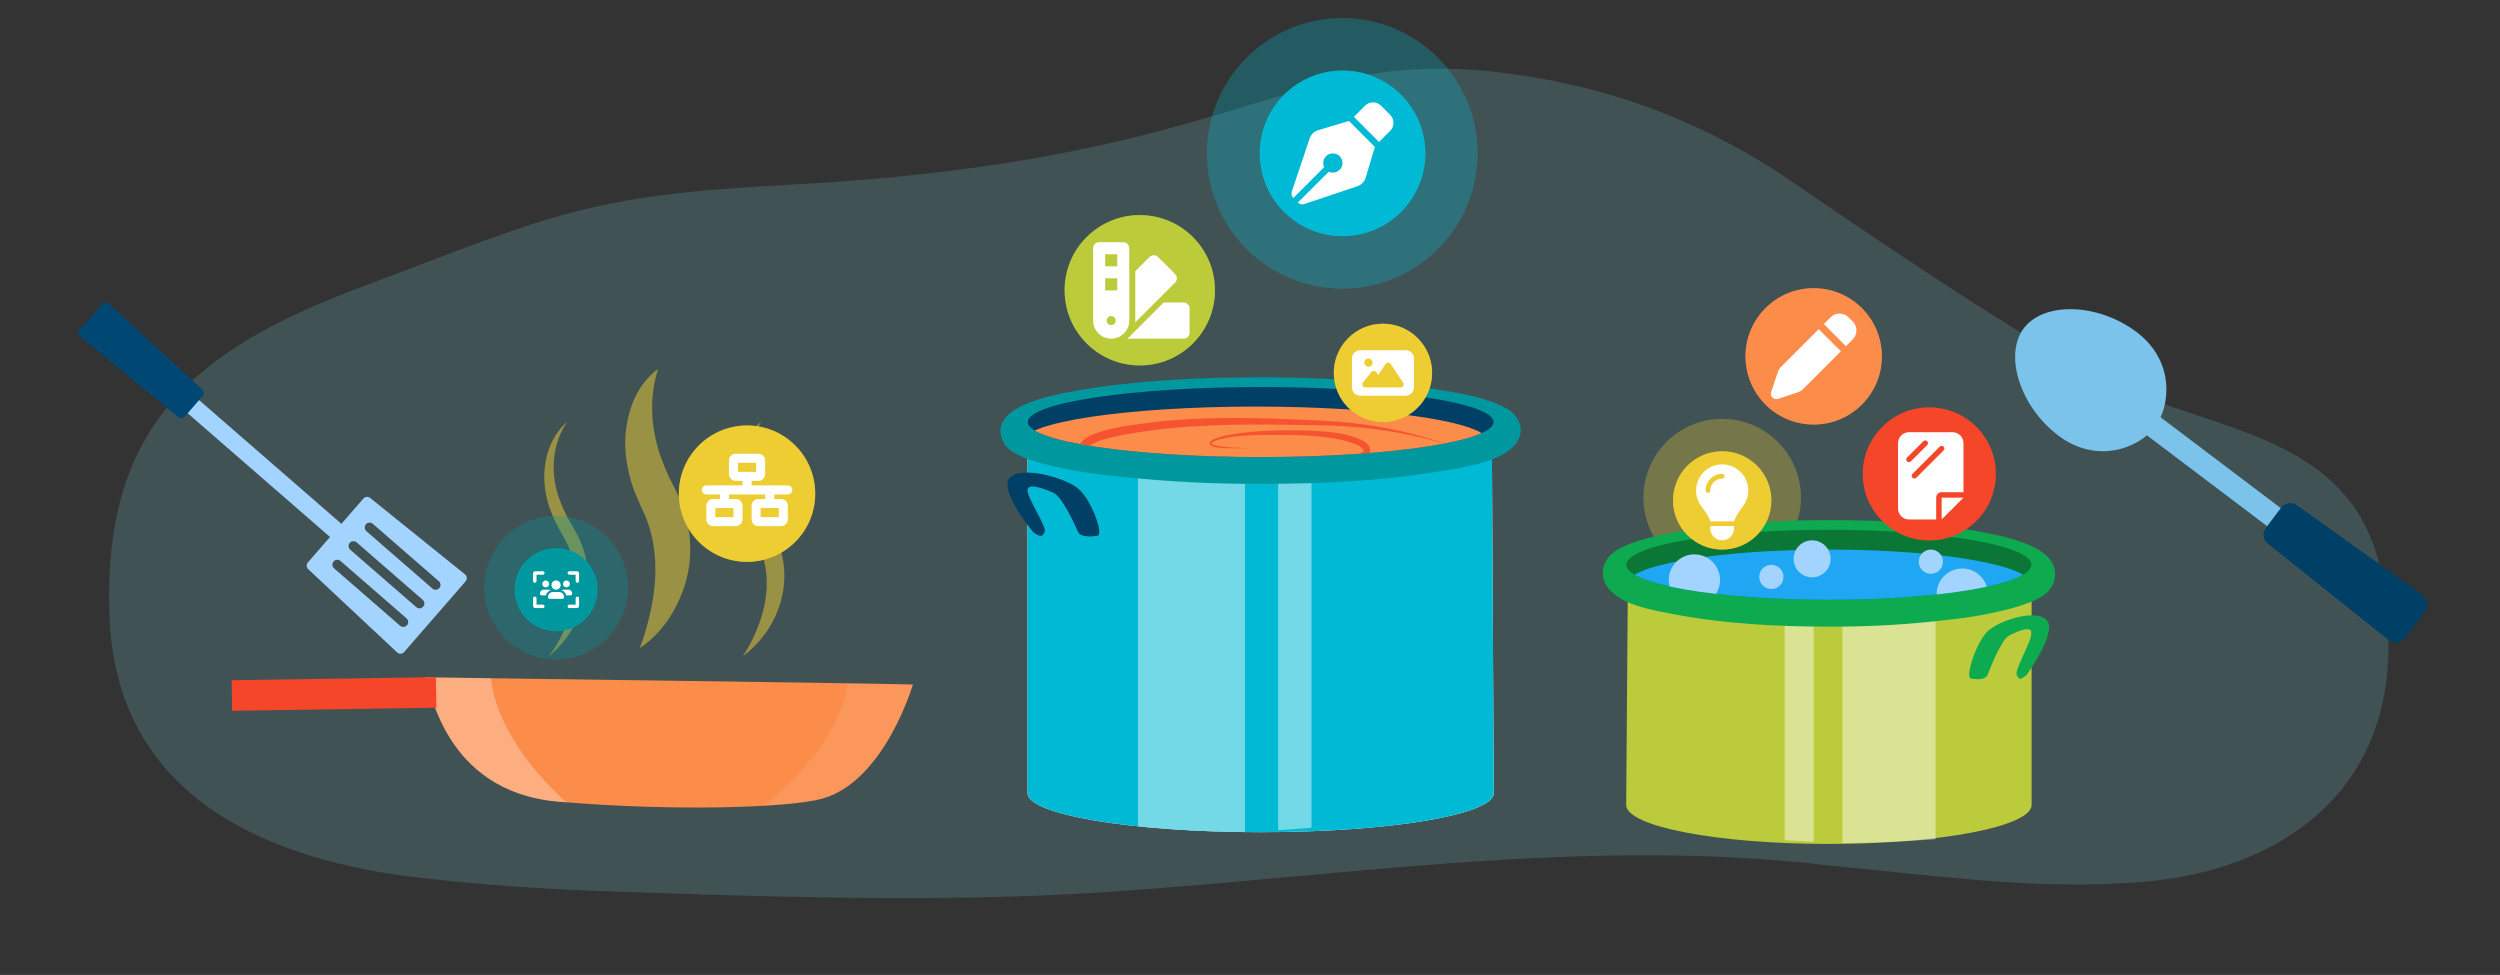 <?xml version="1.0" encoding="UTF-8"?>
<svg id="Layer_1" data-name="Layer 1" xmlns="http://www.w3.org/2000/svg" xmlns:xlink="http://www.w3.org/1999/xlink" viewBox="0 0 1144.94 446.5">
  <rect x="0" y="0" width="1144.94" height="446.5" fill="#333333" stroke="none"/>
  <defs>
    <style>
      .cls-1 {
        fill: none;
      }

      .cls-2, .cls-3, .cls-4, .cls-5, .cls-6, .cls-7, .cls-8, .cls-9 {
        isolation: isolate;
      }

      .cls-2, .cls-10, .cls-11 {
        fill: #bccb3b;
      }

      .cls-12, .cls-3 {
        fill: #0daa50;
      }

      .cls-13, .cls-6, .cls-14 {
        fill: #00989f;
      }

      .cls-15 {
        fill: #004774;
      }

      .cls-16 {
        opacity: .45;
      }

      .cls-16, .cls-17, .cls-8, .cls-9 {
        fill: #fff;
      }

      .cls-4, .cls-18 {
        fill: #004066;
      }

      .cls-19 {
        fill: #1fa7f4;
      }

      .cls-20, .cls-21, .cls-22 {
        fill: #edcd32;
      }

      .cls-23, .cls-24, .cls-7 {
        fill: #00b9d4;
      }

      .cls-25 {
        clip-path: url(#clippath-1);
      }

      .cls-26 {
        clip-path: url(#clippath-3);
      }

      .cls-27 {
        clip-path: url(#clippath-2);
      }

      .cls-28, .cls-29 {
        fill: #f54629;
      }

      .cls-5, .cls-30, .cls-31 {
        fill: #fc8c4a;
      }

      .cls-32 {
        fill: #a3d4ff;
      }

      .cls-29, .cls-11, .cls-24, .cls-14, .cls-21, .cls-31 {
        opacity: .42;
      }

      .cls-33 {
        fill: #0a7736;
      }

      .cls-34 {
        fill: #7bc3ea;
      }

      .cls-35 {
        opacity: .8;
      }

      .cls-36 {
        opacity: .51;
      }

      .cls-37, .cls-22 {
        opacity: .3;
      }

      .cls-38 {
        fill: #79cedc;
        opacity: .2;
      }

      .cls-39 {
        clip-path: url(#clippath);
      }

      .cls-8 {
        opacity: .1;
      }

      .cls-9 {
        opacity: .3;
      }
    </style>
    <clipPath id="clippath">
      <path class="cls-5" d="M194.82,310.2c2.1,3.3,7.91,52.43,60.95,56.95,53.04,4.52,105.53,2.82,120.73-1.38,28.63-7.91,41.57-52.26,41.57-52.26-3-.36-223.26-3.31-223.26-3.31h0Z"/>
    </clipPath>
    <clipPath id="clippath-1">
      <path class="cls-1" d="M683.22,199.03h-212.64v164.2c0,9.88,47.79,17.89,106.77,17.89s106.77-8.01,106.77-17.89l-.9-164.2Z"/>
    </clipPath>
    <clipPath id="clippath-2">
      <ellipse class="cls-18" cx="577.35" cy="193.29" rx="106.66" ry="16.04"/>
    </clipPath>
    <clipPath id="clippath-3">
      <ellipse class="cls-33" cx="837.58" cy="258.66" rx="92.74" ry="16.04"/>
    </clipPath>
  </defs>
  <path class="cls-38" d="M938.5,160.09c10.86,6.34,21.95,12.12,33.42,17.15,37.18,17.61,86.63,21.52,109.27,59.7,8.79,15.28,11.73,33.51,12.42,51.2,4.12,73.79-48.78,110.86-113.43,115.84-47.66,3.83-95.27-3.15-142.68-7.64-115.81-13.75-231.52,6.78-347.43,13.19-74.17,3.68-148.47.85-222.66-1.73-22.47-1.01-44.92-2.46-67.29-4.96-68-6.46-142.95-31.64-149.65-114.4-5.72-93.29,38.7-128.63,116.29-157.47,86.97-32.81,102.08-41.49,194.36-46.35,225.46-11.88,228.32-72.46,353.18-46.96,38.16,7.79,74.43,23.54,106.93,45.89,34.59,23.79,84.24,57.24,117.26,76.54Z"/>
  <g class="cls-36">
    <path class="cls-20" d="M259.75,193.13c-6.66,9.88-7.72,22.37-4.23,33.49,1.07,3.27,2.4,6.45,3.95,9.54,1.99,3.59,4.49,7.54,6.14,11.3,8.38,18.61,1.02,40.44-14.2,53.08,11.3-15.58,16.86-36.34,7.18-53.72-.54-.95-2.05-3.7-2.6-4.7-1.09-1.96-2.52-4.76-3.26-6.85-6-13.9-4.59-31.91,7.03-42.13h0Z"/>
  </g>
  <g class="cls-37">
    <circle class="cls-13" cx="254.68" cy="269.16" r="32.87"/>
    <circle class="cls-14" cx="254.68" cy="269.16" r="32.87"/>
  </g>
  <circle class="cls-22" cx="788.72" cy="227.91" r="36.07"/>
  <g class="cls-37">
    <circle class="cls-23" cx="614.7" cy="70.23" r="61.94"/>
    <circle class="cls-24" cx="614.7" cy="70.23" r="61.94"/>
  </g>
  <g>
    <g>
      <path class="cls-5" d="M194.82,310.2c2.1,3.3,7.91,52.43,60.95,56.95,53.04,4.52,105.53,2.82,120.73-1.38,28.63-7.91,41.57-52.26,41.57-52.26-3-.36-223.26-3.31-223.26-3.31h0Z"/>
      <g class="cls-39">
        <path class="cls-9" d="M183.94,306.75s21.84,61.04,80.97,65.36c0,0-38.27-29.06-40.41-64.65l-40.56-.71h0Z"/>
        <path class="cls-8" d="M428.96,313.29s-25.75,59.5-85.03,59.98c0,0,40.07-26.52,44.51-61.9l40.52,1.91h0Z"/>
      </g>
    </g>
    <rect class="cls-28" x="106.17" y="310.83" width="93.55" height="14" transform="translate(-4.79 2.35) rotate(-.87)"/>
  </g>
  <g>
    <rect class="cls-32" x="115.08" y="162.44" width="7.97" height="100.69" rx="2.23" ry="2.23" transform="translate(-119.64 163.02) rotate(-49)"/>
    <path class="cls-32" d="M166.44,228.32l-25.44,29.26c-.79.91-.72,2.27.16,3.09l40.71,38.11c.92.86,2.38.79,3.21-.16l28.16-32.39c.83-.95.7-2.41-.28-3.2l-43.43-34.98c-.93-.75-2.3-.63-3.08.27ZM186.4,286.34h-.01c-.81.94-2.22,1.04-3.15.23l-30.24-26.29c-.93-.81-1.03-2.22-.22-3.15h.01c.81-.94,2.22-1.04,3.15-.23l30.24,26.29c.93.81,1.03,2.22.22,3.15ZM193.8,277.84h0c-.81.93-2.22,1.03-3.15.22l-30.24-26.29c-.93-.81-1.03-2.22-.22-3.15h0c.81-.93,2.22-1.03,3.15-.22l30.24,26.29c.93.81,1.03,2.22.22,3.15ZM201.19,269.33h0c-.81.93-2.22,1.03-3.15.22l-30.24-26.29c-.93-.81-1.03-2.22-.22-3.15h0c.81-.93,2.22-1.03,3.15-.22l30.24,26.29c.93.81,1.03,2.22.22,3.15Z"/>
    <path class="cls-15" d="M92.77,181.39l-8.12,9.34c-.79.91-2.17,1.03-3.1.26l-44.72-36.82c-.97-.8-1.09-2.24-.27-3.19l10.16-11.69c.82-.95,2.27-1.03,3.19-.18l42.68,39.17c.89.82.97,2.19.18,3.11Z"/>
  </g>
  <g class="cls-36">
    <path class="cls-20" d="M348.6,193.13c-7.22,12.16-6.63,27.08-.54,39.39.78,1.8,2.11,4.29,3.16,5.99.61,1.1,2.15,3.76,2.76,4.83,10.94,19.89,3.98,43.92-13.73,57.2,10.58-16.59,15.61-37.17,5.16-54.52-.96-1.67-2.59-4.82-3.55-6.65-2.14-4.73-3.84-9.75-4.47-14.93-1.61-11.37,1.97-24.09,11.21-31.31h0Z"/>
  </g>
  <g class="cls-36">
    <path class="cls-20" d="M301.38,168.98c-4.13,13.08-3.33,26.1.73,38.8,1.18,3.43,2.67,7.15,4.17,10.5,1.08,1.98,2.53,5.04,3.56,7.09,6.62,12.81,8.16,28.5,3.9,42.23-3.6,11.56-10.58,22.45-20.71,29.24,7.47-20.56,10.88-43.87,1.01-63.76-1.08-2.46-2.59-5.8-3.58-8.26-2.4-6.67-3.91-13.66-4.13-20.77-.14-13.02,4.19-27.22,15.05-35.08h0Z"/>
  </g>
  <g id="freepik--cooking-pots--inject-66">
    <path class="cls-17" d="M683.22,199.03h-212.64v164.2c0,9.88,47.79,17.89,106.77,17.89s106.77-8.01,106.77-17.89l-.9-164.2Z"/>
    <g class="cls-25">
      <g>
        <path class="cls-7" d="M683.22,199.03h-212.64v164.2c0,9.88,47.79,17.89,106.77,17.89s106.77-8.01,106.77-17.89l-.9-164.2Z"/>
        <path class="cls-16" d="M521.15,199.03v179.41c16.25,1.62,32.63,2.5,49.04,2.64v-182.04h-49.04Z"/>
        <path class="cls-16" d="M585.36,199.03v181.15c5.31-.31,10.41-.68,15.28-1.11v-180.04h-15.28Z"/>
      </g>
    </g>
    <path class="cls-1" d="M683.22,199.03h-212.64v164.2c0,9.88,47.79,17.89,106.77,17.89s106.77-8.01,106.77-17.89l-.9-164.2Z"/>
    <path class="cls-6" d="M577.35,172.81c-27.47,0-55.5,1.27-82.31,5.77-14.98,2.53-42.27,7.87-35.92,23.15,2.84,6.82,14,9.45,22.51,11.61,10.53,2.39,21.36,4.09,32.34,5.06,20.96,2.22,42.13,3.29,63.32,3.2,27.49,0,55.54-1.27,82.36-5.79,10.92-1.82,24.43-3.8,32.07-10.08,6.82-5.39,6.17-13.66-1.45-18.48-.24-.15-.48-.3-.73-.44-9.04-4.85-21.59-6.88-32.42-8.6-17.3-2.61-34.87-4.22-52.53-4.82-9.04-.39-18.11-.59-27.23-.59Z"/>
    <g>
      <ellipse class="cls-18" cx="577.35" cy="193.29" rx="106.66" ry="16.04"/>
      <g class="cls-27">
        <ellipse class="cls-30" cx="575.09" cy="202.24" rx="106.66" ry="16.04"/>
        <g class="cls-35">
          <path class="cls-28" d="M662.19,203.3c-12.33-3.54-24.92-6.06-37.64-7.34-12.73-1.34-25.55-1.23-38.33-1.45-19.18-.22-38.35.03-57.37,2.41-6.3.8-12.63,1.81-18.77,3.16-3.03.59-5.99,1.57-8.77,2.79-1.17.46-2.69,1.49-3.23,2.29.02-.11-.06-.31-.04-.26,2.55,1.82,6.83,2.07,10.02,2.55,9.39,1.05,19.18.92,28.64,1.21,19.21.59,38.43,2.34,57.59,2.5,6.3-.02,12.69.14,18.92-.81,3.83-.71,7.92-1.2,10.97-3.5,0,0,.21-.25.21-.25.08-.15.14-.23.12-.29-.07-.8-1.46-1.67-2.25-2.2,0,0,.12.06.12.06-3.17-1.55-6.67-2.5-10.23-3.17-10.86-1.89-22.03-1.87-33.06-1.82-3.71.04-7.38.18-11.06.52-5.36.24-22.41,3.68-6.36,5.04,3.69.33,7.4.37,11.11.54-3.71.01-7.42.15-11.15,0-2.32-.21-4.87-.02-7.01-1.2-2.86-2.73,6.09-4.51,7.72-4.85,12.88-2.33,26-2.35,39.06-1.95,7.54.39,15.23,1.04,22.26,4.25,5.09,2.75,5.35,6.97-.26,9.41-6.26,2.58-12.82,3.36-19.44,3.57-16.07.6-32.21-.27-48.19-1.1-7.95-.41-16.03-.77-23.98-.91-8.02-.1-16.18-.22-24.17-1.14-3.4-.45-6.61-.83-9.92-2.17-.86-.41-1.8-.79-2.75-1.96-2.51-3.5,1.92-6.72,4.77-7.89,9.08-3.87,19.07-4.7,28.71-6.02,6.41-.74,12.85-1.24,19.29-1.52,19.31-.85,38.55-.06,57.8.84,19.25.89,38.48,4.37,56.68,10.65h0Z"/>
        </g>
      </g>
    </g>
    <path class="cls-4" d="M473.18,243.7s-15.63-18.72-10.92-24.7c4.72-5.97,25.87-.42,31.9,5.11,6.03,5.53,11.44,20.85,8.43,21.27s-7.82.85-9.04-2.11-7.21-15.74-10.92-17.46-12.03-5.09-12.03-1.27,9.04,16.98,7.82,19.14-1.62,2.56-5.24.02Z"/>
  </g>
  <g id="freepik--cooking-pots--inject-66-2" data-name="freepik--cooking-pots--inject-66">
    <path class="cls-1" d="M744.75,428.61c0,9.88,41.56,17.89,92.84,17.89s92.84-8.01,92.84-17.89v-164.2s-184.89,0-184.89,0l-.78,164.2Z"/>
    <g>
      <path class="cls-2" d="M744.75,368.61c0,9.88,41.56,17.89,92.84,17.89s92.84-8.01,92.84-17.89v-104.2s-184.89,0-184.89,0l-.78,104.2Z"/>
      <path class="cls-16" d="M843.81,264.41v121.68c14.27-.09,28.51-.68,42.64-1.76v-119.92s-42.64,0-42.64,0Z"/>
      <path class="cls-16" d="M817.33,264.41v120.34c4.24.29,8.67.54,13.29.74v-121.09s-13.29,0-13.29,0Z"/>
    </g>
    <path class="cls-1" d="M744.75,368.61c0,9.88,41.56,17.89,92.84,17.89s92.84-8.01,92.84-17.89v-104.2s-184.89,0-184.89,0l-.78,104.2Z"/>
    <path class="cls-3" d="M813.91,238.77c-15.36.6-30.64,2.21-45.68,4.82-9.42,1.71-20.33,3.75-28.19,8.6-.22.14-.43.29-.64.44-6.63,4.82-7.19,13.1-1.26,18.48,6.64,6.28,18.4,8.26,27.89,10.08,23.31,4.52,47.71,5.79,71.61,5.79,18.43.09,36.83-.98,55.06-3.2,9.55-.97,18.96-2.67,28.12-5.06,7.4-2.16,17.11-4.78,19.57-11.61,5.52-15.28-18.21-20.62-31.23-23.15-23.31-4.51-47.69-5.77-71.57-5.77-7.92,0-15.81.2-23.67.59Z"/>
    <g>
      <ellipse class="cls-33" cx="837.58" cy="258.66" rx="92.74" ry="16.04"/>
      <g class="cls-26">
        <ellipse class="cls-19" cx="837.58" cy="267.74" rx="92.74" ry="16.04"/>
        <circle class="cls-32" cx="776" cy="265.62" r="11.74"/>
        <circle class="cls-32" cx="898.66" cy="272.1" r="11.74"/>
        <circle class="cls-32" cx="829.91" cy="255.93" r="8.47"/>
        <circle class="cls-32" cx="811.24" cy="264.21" r="5.55"/>
        <circle class="cls-32" cx="884.29" cy="257.25" r="5.55"/>
      </g>
    </g>
    <ellipse class="cls-1" cx="837.62" cy="258.66" rx="92.74" ry="16.04"/>
    <path class="cls-12" d="M923.6,309.06c-1.06-2.16,6.8-15.31,6.8-19.14s-7.23-.45-10.46,1.27-8.43,14.49-9.49,17.46-5.24,2.53-7.86,2.11,2.09-15.74,7.33-21.27,23.64-11.08,27.74-5.11c4.1,5.97-9.49,24.7-9.49,24.7-3.15,2.55-3.49,2.15-4.56-.02Z"/>
  </g>
  <g>
    <circle class="cls-20" cx="633.36" cy="170.77" r="22.52"/>
    <circle class="cls-21" cx="633.36" cy="170.77" r="22.52"/>
  </g>
  <circle class="cls-20" cx="788.72" cy="229.18" r="22.52"/>
  <circle class="cls-21" cx="788.72" cy="229.18" r="22.52"/>
  <g>
    <circle class="cls-30" cx="830.62" cy="163.2" r="31.23"/>
    <circle class="cls-31" cx="830.62" cy="163.2" r="31.23"/>
  </g>
  <g>
    <circle class="cls-28" cx="883.57" cy="217.03" r="30.46"/>
    <circle class="cls-29" cx="883.57" cy="217.03" r="30.46"/>
  </g>
  <g>
    <circle class="cls-13" cx="254.68" cy="270.05" r="19"/>
    <circle class="cls-14" cx="254.68" cy="270.05" r="19"/>
  </g>
  <g>
    <circle class="cls-20" cx="342.13" cy="226.09" r="31.23"/>
    <circle class="cls-21" cx="342.13" cy="226.09" r="31.23"/>
  </g>
  <g>
    <circle class="cls-10" cx="521.99" cy="132.93" r="34.43"/>
    <circle class="cls-11" cx="521.99" cy="132.93" r="34.43"/>
  </g>
  <g>
    <circle class="cls-23" cx="614.85" cy="70.23" r="37.92"/>
    <circle class="cls-24" cx="614.85" cy="70.23" r="37.92"/>
  </g>
  <path class="cls-17" d="M625.17,48.38l-5.12,5.13,11.51,11.51,5.12-5.12c2.01-2.01,2.01-5.27,0-7.28l-4.23-4.24c-2.01-2.01-5.27-2.01-7.28,0h0ZM617.78,55.4l-.85.26-13.25,3.97c-1.83.55-3.28,1.95-3.89,3.77l-8.15,24.29c-.35,1.04-.09,2.2.67,2.98l14.12-14.11c-.28-.58-.43-1.22-.43-1.9,0-2.44,1.98-4.41,4.41-4.41s4.41,1.98,4.41,4.41-1.98,4.41-4.41,4.41c-.68,0-1.32-.16-1.9-.43l-14.12,14.12c.79.76,1.94,1.03,2.98.67l24.3-8.15c1.81-.61,3.22-2.06,3.77-3.89l3.97-13.25.25-.85-11.89-11.9Z"/>
  <rect class="cls-34" x="1004.44" y="160.05" width="10.37" height="105.54" rx="5.19" ry="5.19" transform="translate(231.23 890.11) rotate(-52.93)"/>
  <path class="cls-34" d="M942.69,199.49c-17.57-13.27-25.07-36.93-15.82-49.18,9.26-12.25,34.07-11.51,51.64,1.76,17.57,13.27,15.65,33.86,8.33,43.55-7.32,9.69-26.62,17.12-44.15,3.87Z"/>
  <path class="cls-18" d="M1037.71,241.76l7.04-9.32c1.69-2.24,4.87-2.73,7.15-1.09l57.68,41.19c2.38,1.7,2.88,5.02,1.12,7.35l-9.34,12.36c-1.76,2.33-5.09,2.75-7.38.93l-55.39-44.23c-2.2-1.75-2.6-4.94-.9-7.18Z"/>
  <path class="cls-17" d="M500.61,113.68c0-1.53,1.23-2.76,2.76-2.76h11.05c1.53,0,2.76,1.23,2.76,2.76v33.14c0,4.57-3.71,8.28-8.28,8.28s-8.28-3.71-8.28-8.28v-33.14ZM519.91,147.67c.03-.28.03-.57.03-.85v-22.61l6.51-6.51c1.08-1.08,2.83-1.08,3.91,0l7.81,7.81c1.08,1.08,1.08,2.83,0,3.91l-18.26,18.25ZM516.39,155.1l16.57-16.57h9.08c1.53,0,2.76,1.23,2.76,2.76v11.05c0,1.53-1.23,2.76-2.76,2.76h-25.65,0ZM511.66,116.44h-5.52v5.52h5.52v-5.52ZM506.14,127.48v5.52h5.52v-5.52h-5.52ZM508.9,148.89c1.14,0,2.07-.93,2.07-2.07s-.93-2.07-2.07-2.07-2.07.93-2.07,2.07.93,2.07,2.07,2.07Z"/>
  <g>
    <path class="cls-17" d="M788.72,212.68c-6.6,0-11.96,5.35-11.96,11.96,0,2.53.79,4.88,2.13,6.81.34.49.69.97,1.05,1.45,1.34,1.84,2.7,3.7,3.34,5.86h10.87c.65-2.16,2-4.01,3.34-5.85.35-.48.71-.96,1.05-1.45,1.34-1.94,2.13-4.28,2.13-6.81,0-6.61-5.35-11.96-11.96-11.96ZM788.72,219.2c-3,0-5.43,2.43-5.43,5.43,0,.6-.49,1.09-1.09,1.09s-1.09-.49-1.09-1.09c0-4.2,3.4-7.61,7.61-7.61.6,0,1.09.49,1.09,1.09s-.49,1.09-1.09,1.09Z"/>
    <path class="cls-17" d="M783.28,242.03c0,3,2.43,5.43,5.43,5.43s5.43-2.43,5.43-5.43v-1.09h-10.87v1.09Z"/>
  </g>
  <path class="cls-17" d="M643.77,160.4h-20.82c-2.09,0-3.79,1.7-3.79,3.79v13.25c0,2.09,1.7,3.79,3.79,3.79h20.82c2.09,0,3.79-1.7,3.79-3.79v-13.25c0-2.09-1.7-3.79-3.79-3.79ZM626.74,164.18c1.05,0,1.89.85,1.89,1.89s-.85,1.89-1.89,1.89-1.89-.85-1.89-1.89.85-1.89,1.89-1.89ZM642.66,176.68c-.25.46-.73.75-1.25.75h-16.09c-.54,0-1.04-.31-1.28-.8s-.17-1.08.17-1.5l3.79-4.73c.27-.34.67-.53,1.11-.53s.84.2,1.11.53l1.02,1.28,3.31-4.97c.27-.39.71-.63,1.18-.63s.92.24,1.18.63l5.68,8.52c.29.44.32.99.07,1.46Z"/>
  <path class="cls-17" d="M245.71,263.2h2.9c.44,0,.79-.35.79-.79s-.35-.79-.79-.79h-3.43c-.58,0-1.05.47-1.05,1.05v3.43c0,.44.35.79.79.79s.79-.35.79-.79v-2.9ZM249.92,269c.87,0,1.58-.71,1.58-1.58s-.71-1.58-1.58-1.58-1.58.71-1.58,1.58.71,1.58,1.58,1.58ZM249.04,270.05c-.97,0-1.76.79-1.76,1.76,0,.48.39.88.88.88h1.85c.26-1.12,1.08-2.03,2.15-2.43-.25-.14-.53-.21-.83-.21h-2.29ZM261.17,272.69c.48,0,.88-.39.88-.88,0-.97-.79-1.76-1.76-1.76h-2.28c-.3,0-.59.08-.83.21,1.07.39,1.88,1.3,2.15,2.43h1.85,0ZM258.22,272.69c-.28-.8-.99-1.4-1.84-1.55-.13-.02-.26-.03-.4-.03h-2.64c-.14,0-.27,0-.4.03-.86.14-1.56.75-1.84,1.55-.09.25-.14.51-.14.79,0,.44.35.79.79.79h5.8c.44,0,.79-.35.79-.79,0-.28-.05-.54-.14-.79ZM259.41,269c.87,0,1.58-.71,1.58-1.58s-.71-1.58-1.58-1.58h0c-.87,0-1.58.71-1.58,1.58s.71,1.58,1.58,1.58ZM256.78,267.94c0-1.16-.94-2.11-2.11-2.11s-2.11.94-2.11,2.11.94,2.11,2.11,2.11,2.11-.94,2.11-2.11ZM260.73,263.2h2.9v2.9c0,.44.35.79.79.79s.79-.35.79-.79v-3.43c0-.58-.47-1.05-1.05-1.05h-3.43c-.44,0-.79.35-.79.79s.35.79.79.79ZM245.71,276.91v-2.9c0-.44-.35-.79-.79-.79s-.79.35-.79.79v3.43c0,.58.47,1.05,1.05,1.05h3.43c.44,0,.79-.35.79-.79s-.35-.79-.79-.79h-2.9ZM260.73,276.91c-.44,0-.79.35-.79.79s.35.79.79.79h3.43c.58,0,1.05-.47,1.05-1.05v-3.43c0-.44-.35-.79-.79-.79s-.79.35-.79.79v2.9h-2.9Z"/>
  <path class="cls-17" d="M846.57,145.31c-2.27-2.27-5.93-2.27-8.19,0l-3.11,3.1,10.13,10.13,3.11-3.11c2.27-2.27,2.27-5.93,0-8.19l-1.93-1.92Z"/>
  <path class="cls-17" d="M815.62,168.07c-.63.63-1.12,1.41-1.4,2.27l-3.06,9.19c-.3.89-.06,1.87.6,2.54s1.64.9,2.54.6l9.19-3.06c.85-.28,1.62-.77,2.27-1.4l17.31-17.32-10.14-10.14-17.31,17.32Z"/>
  <path class="cls-17" d="M337.98,211.94h8.3v4.15h-8.3v-4.15ZM336.95,207.8c-1.72,0-3.11,1.39-3.11,3.11v6.22c0,1.72,1.39,3.11,3.11,3.11h3.11v2.07h-16.59c-1.15,0-2.07.93-2.07,2.07s.93,2.07,2.07,2.07h6.22v2.07h-3.11c-1.72,0-3.11,1.39-3.11,3.11v6.22c0,1.72,1.39,3.11,3.11,3.11h10.37c1.72,0,3.11-1.39,3.11-3.11v-6.22c0-1.72-1.39-3.11-3.11-3.11h-3.11v-2.07h16.59v2.07h-3.11c-1.72,0-3.11,1.39-3.11,3.11v6.22c0,1.72,1.39,3.11,3.11,3.11h10.37c1.72,0,3.11-1.39,3.11-3.11v-6.22c0-1.72-1.39-3.11-3.11-3.11h-3.11v-2.07h6.22c1.15,0,2.07-.93,2.07-2.07s-.93-2.07-2.07-2.07h-16.59v-2.07h3.11c1.72,0,3.11-1.39,3.11-3.11v-6.22c0-1.72-1.39-3.11-3.11-3.11h-10.37ZM327.62,236.83v-4.15h8.3v4.15h-8.3ZM348.35,232.68h8.3v4.15h-8.3v-4.15Z"/>
  <path class="cls-17" d="M869.25,232.9c0,2.75,2.24,4.99,4.99,4.99h12.49v-9.99c0-1.38,1.12-2.5,2.5-2.5h9.99v-22.47c0-2.75-2.24-4.99-4.99-4.99h-19.98c-2.75,0-4.99,2.24-4.99,4.99v29.97ZM882.62,203.82l-7.49,7.49c-.48.48-1.28.48-1.76,0s-.48-1.28,0-1.76l7.49-7.49c.48-.48,1.28-.48,1.76,0s.48,1.28,0,1.76h0ZM890.11,206.31l-12.49,12.49c-.48.48-1.28.48-1.76,0s-.48-1.28,0-1.76l12.49-12.49c.48-.48,1.28-.48,1.76,0s.48,1.28,0,1.76h0ZM899.22,227.91h-9.99v9.99l9.99-9.99Z"/>
</svg>